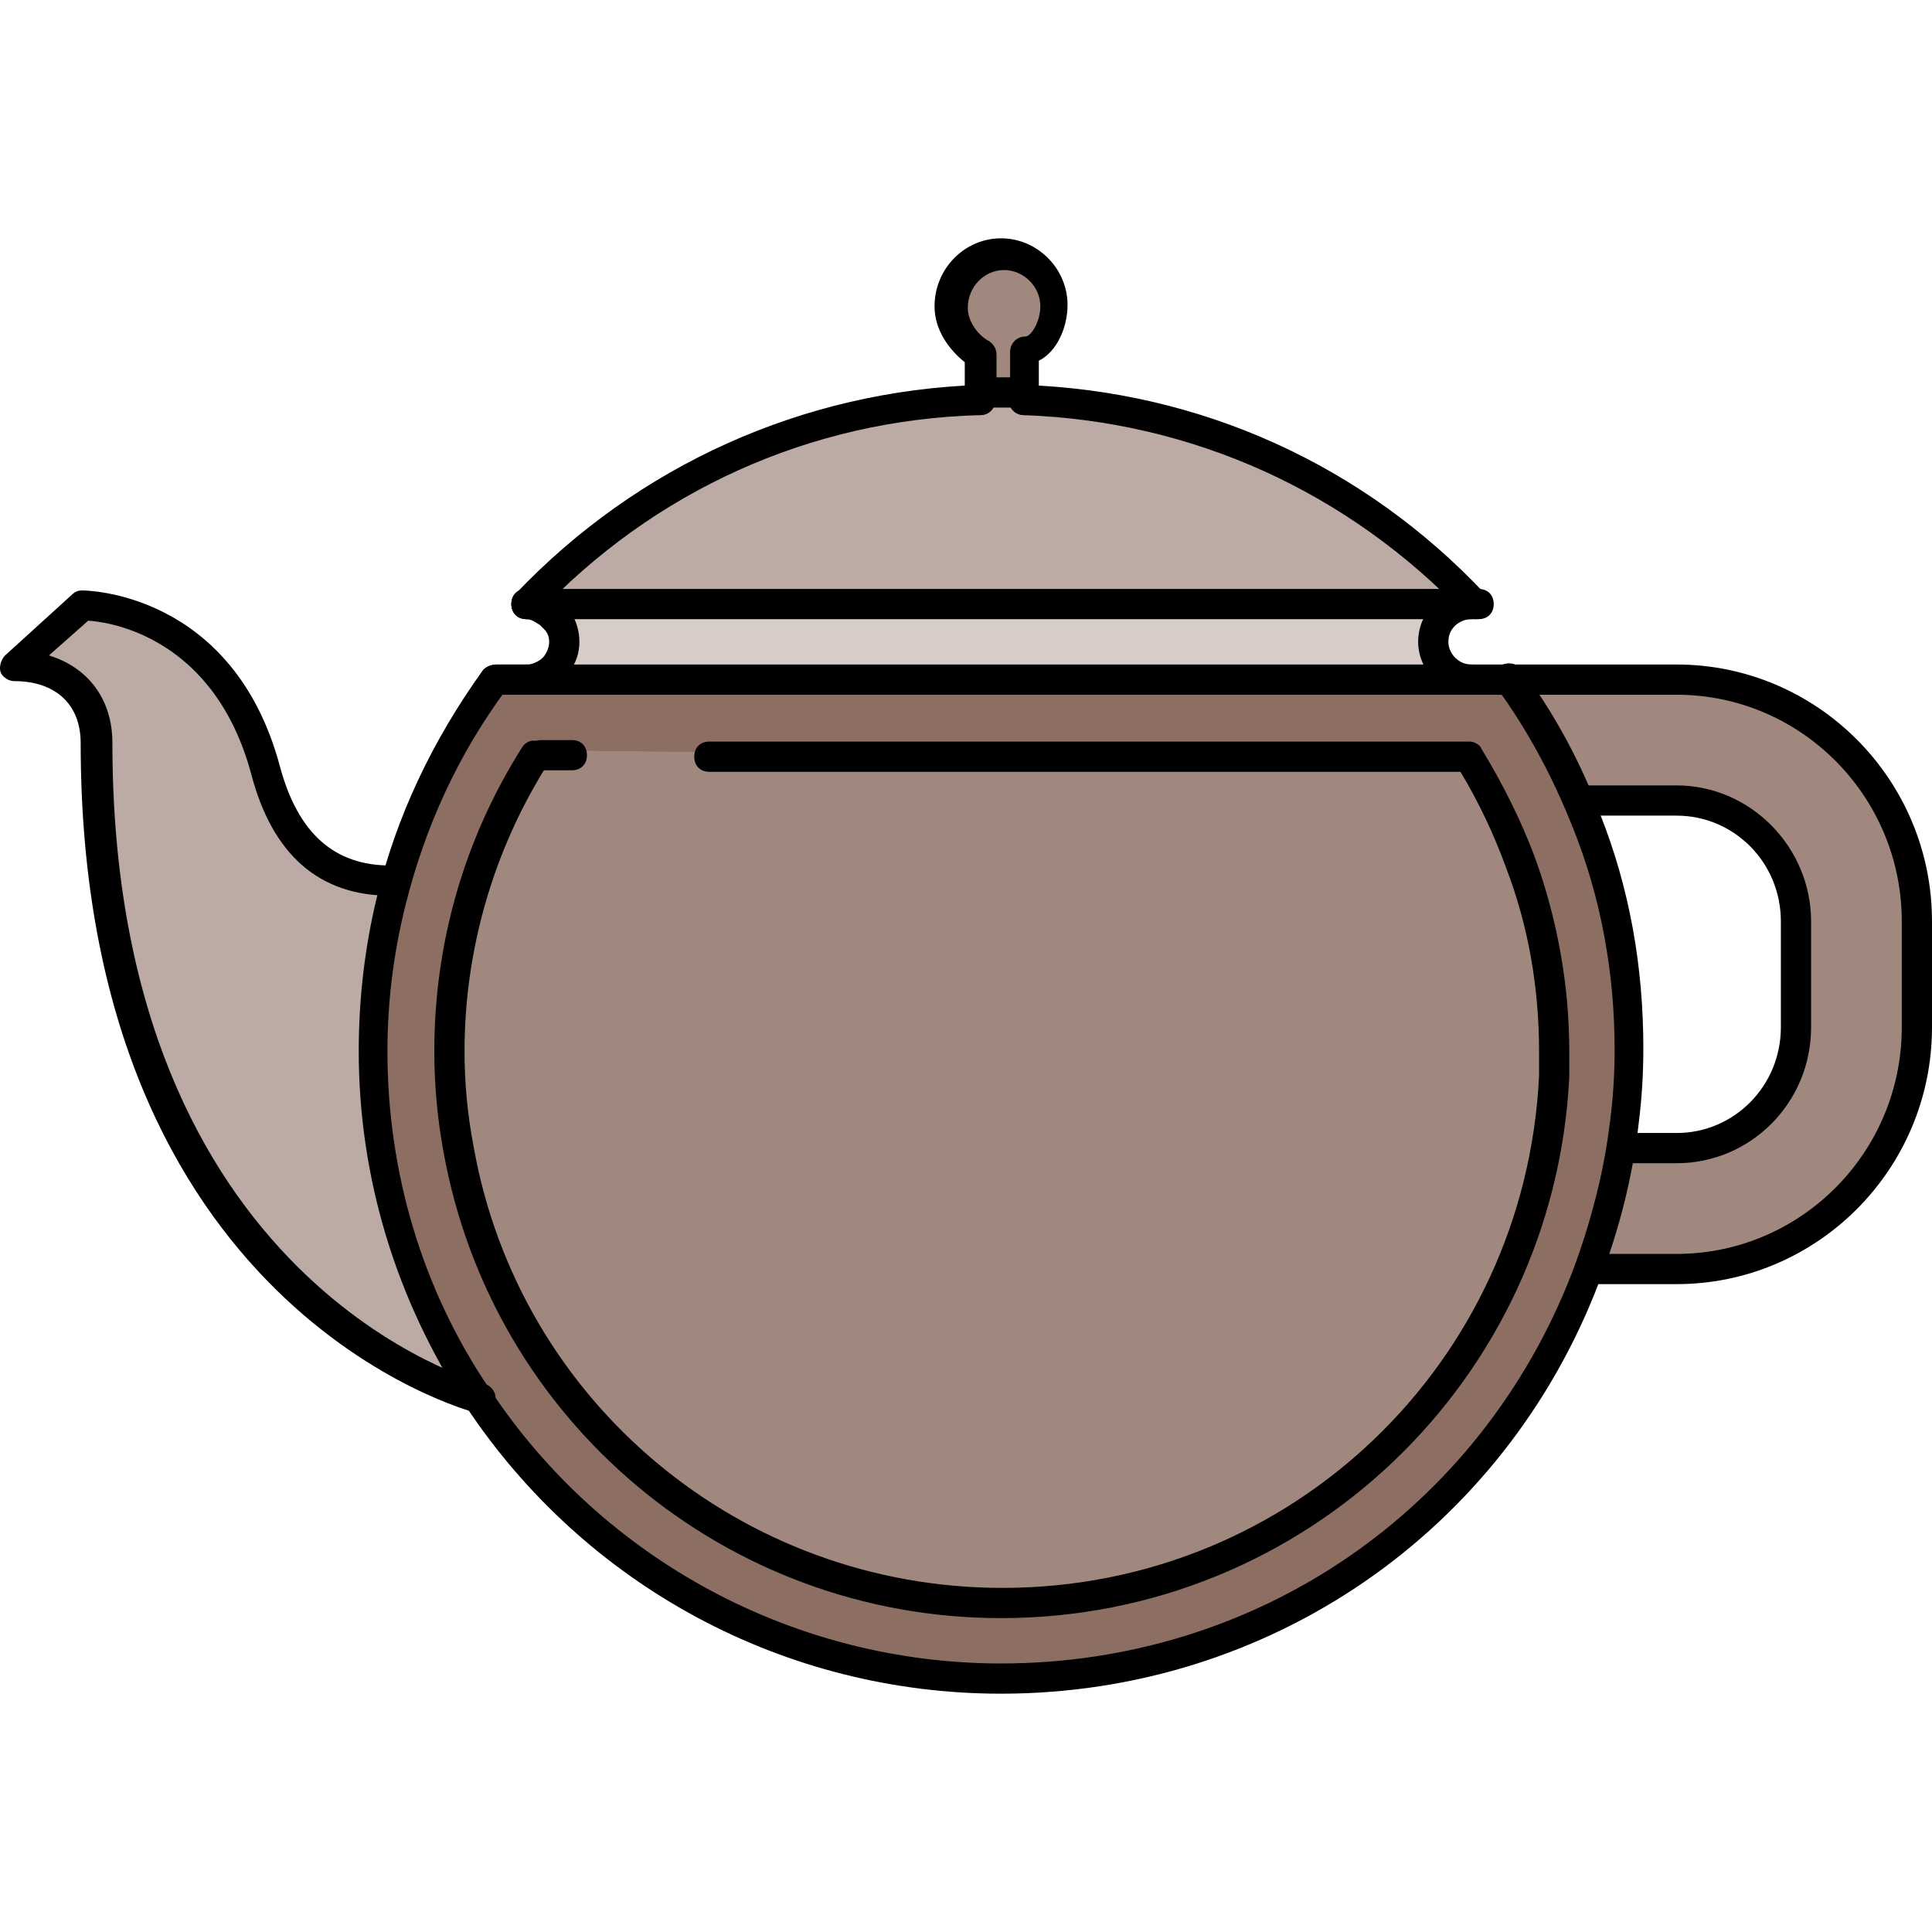 <?xml version="1.0" encoding="iso-8859-1"?>
<!-- Generator: Adobe Illustrator 19.0.0, SVG Export Plug-In . SVG Version: 6.00 Build 0)  -->
<svg version="1.1" id="Layer_1" xmlns="http://www.w3.org/2000/svg" xmlns:xlink="http://www.w3.org/1999/xlink" x="0px" y="0px"
	 viewBox="0 0 511.35 511.35" style="enable-background:new 0 0 511.35 511.35;" xml:space="preserve">
<path style="fill:#D7CCC8;" d="M147.35,164.275v-4.4h232v20l-232-0.4v-4c0-1.6,2-3.6,2-5.6S147.35,165.875,147.35,164.275z"/>
<path style="fill:#A1887F;" d="M118.95,276.275c0-28,8-56.4,22.8-80.4l9.6,2.4l36.8,0.4h200.4c5.6,8.8,10,18.4,13.6,28.4l8.8,57.2
	c-3.6,77.6-67.6,139.6-146,139.6c-71.6,0-131.6-52.8-144-121.2C119.75,294.675,118.95,285.075,118.95,276.275z"/>
<path style="fill:#BCAAA4;" d="M126.55,369.875c0,0-101.6-24.8-101.6-173.6c0-12.4-8.4-20.4-21.6-20.4l17.6-16c0,0,36.8-0.4,48.4,44
	c4.4,16.8,14,29.2,33.2,29.2l0.8,5.2c-3.2,12.8-4.8,26-4.8,40C98.95,311.875,109.35,343.475,126.55,369.875z"/>
<path style="fill:#A1887F;" d="M443.75,179.875c35.2,0,63.6,28.8,63.6,64v27.6c0,35.2-28.4,64-63.6,64h-23.6
	c5.2-12,8.4-26.8,10-40.8l1.2,8.8h12.4c17.6,0,31.6-14.4,31.6-32v-27.6c0-17.6-14-32-31.6-32h-24.4l0.4,3.2
	c-4.8-12.4-11.2-23.2-18.8-35.2C400.55,179.875,443.75,179.875,443.75,179.875z"/>
<path style="fill:#BCAAA4;" d="M271.35,105.875c48,1.6,89.2,18,119.2,50h-1.2h-250c30.4-32,72-48.4,120-50v-2h12V105.875z"/>
<path style="fill:#8D6E63;" d="M422.95,223.075c-4.8-12.4-14.4-31.2-22-43.2h-1.6h-4l0,0h-16h-232v-4h-6.8l0,0h-9.2
	c-12.8,20-22,38.8-27.6,60l0.8,4c-2.8,12-5.6,25.2-5.6,38c0,32.4,10.8,62.8,27.2,88.4l0.4,2.8c29.6,44.8,80.8,73.6,138.4,73.6
	c70.4,0,130.8-43.2,154.8-107.2c5.2-12,9.6-26.4,11.2-40.8L422.95,223.075z M115.35,305.875L115.35,305.875l0.4,1.2L115.35,305.875z
	 M264.95,424.275c-71.6,0-131.6-52-144-120.4l0,0c-1.2-8.4-2.4-19.2-2.4-27.6c0-28,8-56.4,22.8-80.4l9.2,2.8l36.8,0.4l201.2,0.4
	c5.6,8.8,10,17.6,13.6,27.2v-1.2v1.2c6,16,8.8,33.6,8.8,51.2c0,2,0,4,0,6l0,0C407.75,361.075,343.35,424.275,264.95,424.275z"/>
<path style="fill:#A1887F;" d="M271.35,105.875c-4,0-4.4,0-6.4,0s-5.6,0-5.6,0v-12c-4-2-8-6.8-8-12.4c0-7.6,6-13.6,13.6-13.6
	s13.6,6.4,13.6,14c0,5.6-3.6,12.4-7.6,12.4L271.35,105.875L271.35,105.875z"/>
<path d="M390.55,163.875c-1.2,0-2-0.4-2.8-1.2c-30.8-32.4-72-51.2-116.8-52.8c-2.4,0-4-2-4-4c0-2.4,2-4,4-4
	c46.8,1.6,90,21.2,122,55.2c1.6,1.6,1.6,4,0,5.6C392.55,163.475,391.75,163.875,390.55,163.875z"/>
<path d="M139.35,163.875c-0.8,0-2-0.4-2.8-1.2c-1.6-1.6-1.6-4,0-5.6c32.4-34,76-53.6,122.8-55.2c2.4,0,4,1.6,4,4s-1.6,4-4,4
	c-44.8,1.2-86.4,20-117.2,52.8C141.35,163.475,140.15,163.875,139.35,163.875z"/>
<path d="M126.55,373.875c-0.4,0-0.8,0-0.8,0c-1.2-0.4-104.4-27.2-104.4-177.2c0-10.4-6.8-16.4-17.6-16.4c-1.6,0-3.2-1.2-3.6-2.4
	s0-3.2,1.2-4.4l17.6-16c0.8-0.8,1.6-1.2,2.8-1.2c0.4,0,40,0,52.4,46.8c4.8,17.6,14.4,26,29.2,26c2.4,0,4,1.6,4,4s-1.6,4-4,4
	c-18.8,0-31.2-10.8-36.8-32c-9.6-36-36.8-40.4-43.2-40.8l-10.4,9.2c10.4,3.2,16.8,11.6,16.8,23.2c0,143.6,97.6,169.2,98.4,169.6
	c2,0.4,3.6,2.8,2.8,4.8C130.15,372.675,128.55,373.875,126.55,373.875z"/>
<path d="M443.75,339.875h-20.4c-2.4,0-4-1.6-4-4s1.6-4,4-4h20.4c32.8,0,59.6-26.8,59.6-60v-28c0-33.2-26.8-60-59.6-60h-44.4
	c-2.4,0-4-1.6-4-4s1.6-4,4-4h44.4c37.2,0,67.6,30.4,67.6,68v28C511.35,309.475,480.95,339.875,443.75,339.875z"/>
<path d="M443.75,307.875h-12.4c-2.4,0-4-1.6-4-4s1.6-4,4-4h12.4c15.2,0,27.6-12.4,27.6-28v-28c0-15.6-12.4-28-27.6-28h-24.4
	c-2.4,0-4-1.6-4-4s1.6-4,4-4h24.4c19.6,0,35.6,16.4,35.6,36v28C479.35,291.875,463.35,307.875,443.75,307.875z"/>
<path d="M264.95,448.275c-57.2,0-110-28.4-141.6-76c-18.4-28-28.4-60.4-28.4-94c0-14,1.6-27.6,4.8-40.8c5.2-21.6,14.8-41.6,28-60
	c1.2-1.6,4-2,5.6-0.8s2,4,0.8,5.6c-12.8,17.2-21.6,36.4-26.8,57.2c-3.2,12.8-4.8,25.6-4.8,38.8c0,32,9.2,63.2,27.2,89.6
	c30,45.2,80.8,72.4,135.2,72.4c67.6,0,126.8-40.4,151.2-103.6c4.8-12.8,8.4-26.4,10-40c0.8-6,1.2-12.4,1.2-18.8
	c0-20.4-3.6-40.4-11.2-59.2c-4.8-12-10.8-23.6-18.4-34.4c-0.4-0.4-0.8-1.2-1.2-1.6l-0.4-0.8c-1.2-1.6-0.8-4.4,0.8-5.6
	c2-1.2,4.4-0.8,5.6,0.8l0.4,0.4c0.4,0.4,0.8,1.2,1.2,1.6c8,11.2,14.4,23.2,19.2,36c8,20,11.6,40.8,11.6,62.4
	c0,6.8-0.4,13.2-1.2,19.6c-1.6,14.4-5.2,28.4-10.4,42C398.15,405.475,335.75,448.275,264.95,448.275z"/>
<path d="M399.35,183.875h-268c-2.4,0-4-1.6-4-4s1.6-4,4-4h268c2.4,0,4,1.6,4,4S401.75,183.875,399.35,183.875z"/>
<path d="M391.35,163.875h-252c-2.4,0-4-1.6-4-4s1.6-4,4-4h252c2.4,0,4,1.6,4,4S393.75,163.875,391.35,163.875z"/>
<path d="M139.35,183.875c-2.4,0-4-1.6-4-4s1.6-4,4-4c0.4,0,0.4,0,0.8,0l0.8,8C140.15,183.875,139.75,183.875,139.35,183.875z"/>
<path d="M140.55,183.875c-2,0-3.6-1.6-4-3.6s1.2-4,3.6-4.4c1.6-0.4,3.2-1.2,4-2.4c0.8-1.2,1.2-2.4,1.2-3.6s-0.4-2.4-1.2-3.2
	c-0.4-0.4-0.8-0.8-1.2-1.2c-1.2-0.8-2.4-1.6-3.6-1.6c-2.4,0-4-1.6-4-4s1.6-4,4-4c3.2,0,6.4,1.2,8.8,3.2c0.8,0.8,2,1.6,2.8,2.8
	c1.6,2.4,2.4,5.2,2.4,8s-0.8,5.6-2.8,8c-2,3.2-5.6,5.2-9.6,5.6C140.95,183.875,140.55,183.875,140.55,183.875z"/>
<path d="M389.35,183.875c-7.6,0-14-6.4-14-14c0-4.4,2-8.4,5.2-10.8c2.4-2,5.2-3.2,8.8-3.2c2.4,0,4,1.6,4,4s-1.6,4-4,4
	c-1.2,0-2.4,0.4-3.6,1.2c-1.6,1.2-2.4,2.8-2.4,4.8c0,3.2,2.8,6,6,6c2.4,0,4,1.6,4,4S391.75,183.875,389.35,183.875z"/>
<path d="M271.35,109.875c-1.6,0-2.8-0.8-3.6-2h-4.8c-0.8,1.2-2,2-3.6,2c-2.4,0-4-1.6-4-4v-10c-4-3.2-8-8.4-8-14.8c0-10,8-18,17.6-18
	c9.6,0,17.6,8,17.6,17.6c0,6-2.8,12.4-7.6,14.8v7.6c0,0,0,0,0,0.4v2C275.35,108.275,273.75,109.875,271.35,109.875L271.35,109.875z
	 M263.35,99.875h4v-6.8c0-2,1.6-4,4-4c1.6,0,4-4,4-8c0-5.2-4.4-9.6-9.6-9.6c-5.2,0-9.6,4.4-9.6,10c0,4,3.2,7.6,5.6,8.8
	c1.2,0.8,2,2,2,3.6v6H263.35z"/>
<path d="M264.95,428.275c-72.8,0-134.8-52-147.6-123.6c-1.6-8.8-2.4-17.6-2.4-26.4c0-28.8,8-56.4,23.2-80.4c1.2-2,3.6-2.4,5.6-1.2
	c2,1.2,2.4,3.6,1.2,5.6c-14.4,22.8-22,49.2-22,76c0,8.4,0.8,16.8,2.4,25.2c12,67.6,70.8,116.8,140,116.8
	c76.4,0,138.4-59.6,142-135.6c0-2,0-4.4,0-6.4c0-16.8-2.8-33.2-8.8-48.8c-3.2-8.8-7.2-17.2-12-25.2h-198.8c-2.4,0-4-1.6-4-4
	s1.6-4,4-4l0,0h201.2c1.2,0,2.8,0.8,3.2,2c5.6,9.2,10.4,18.8,14,28.4c6,16.4,9.2,34,9.2,51.6c0,2.4,0,4.4,0,6.8
	C411.35,365.075,345.75,428.275,264.95,428.275z"/>
<path d="M151.35,203.875h-8c-2.4,0-4-1.6-4-4s1.6-4,4-4h8c2.4,0,4,1.6,4,4S153.75,203.875,151.35,203.875z"/>
<g>
</g>
<g>
</g>
<g>
</g>
<g>
</g>
<g>
</g>
<g>
</g>
<g>
</g>
<g>
</g>
<g>
</g>
<g>
</g>
<g>
</g>
<g>
</g>
<g>
</g>
<g>
</g>
<g>
</g>
</svg>
